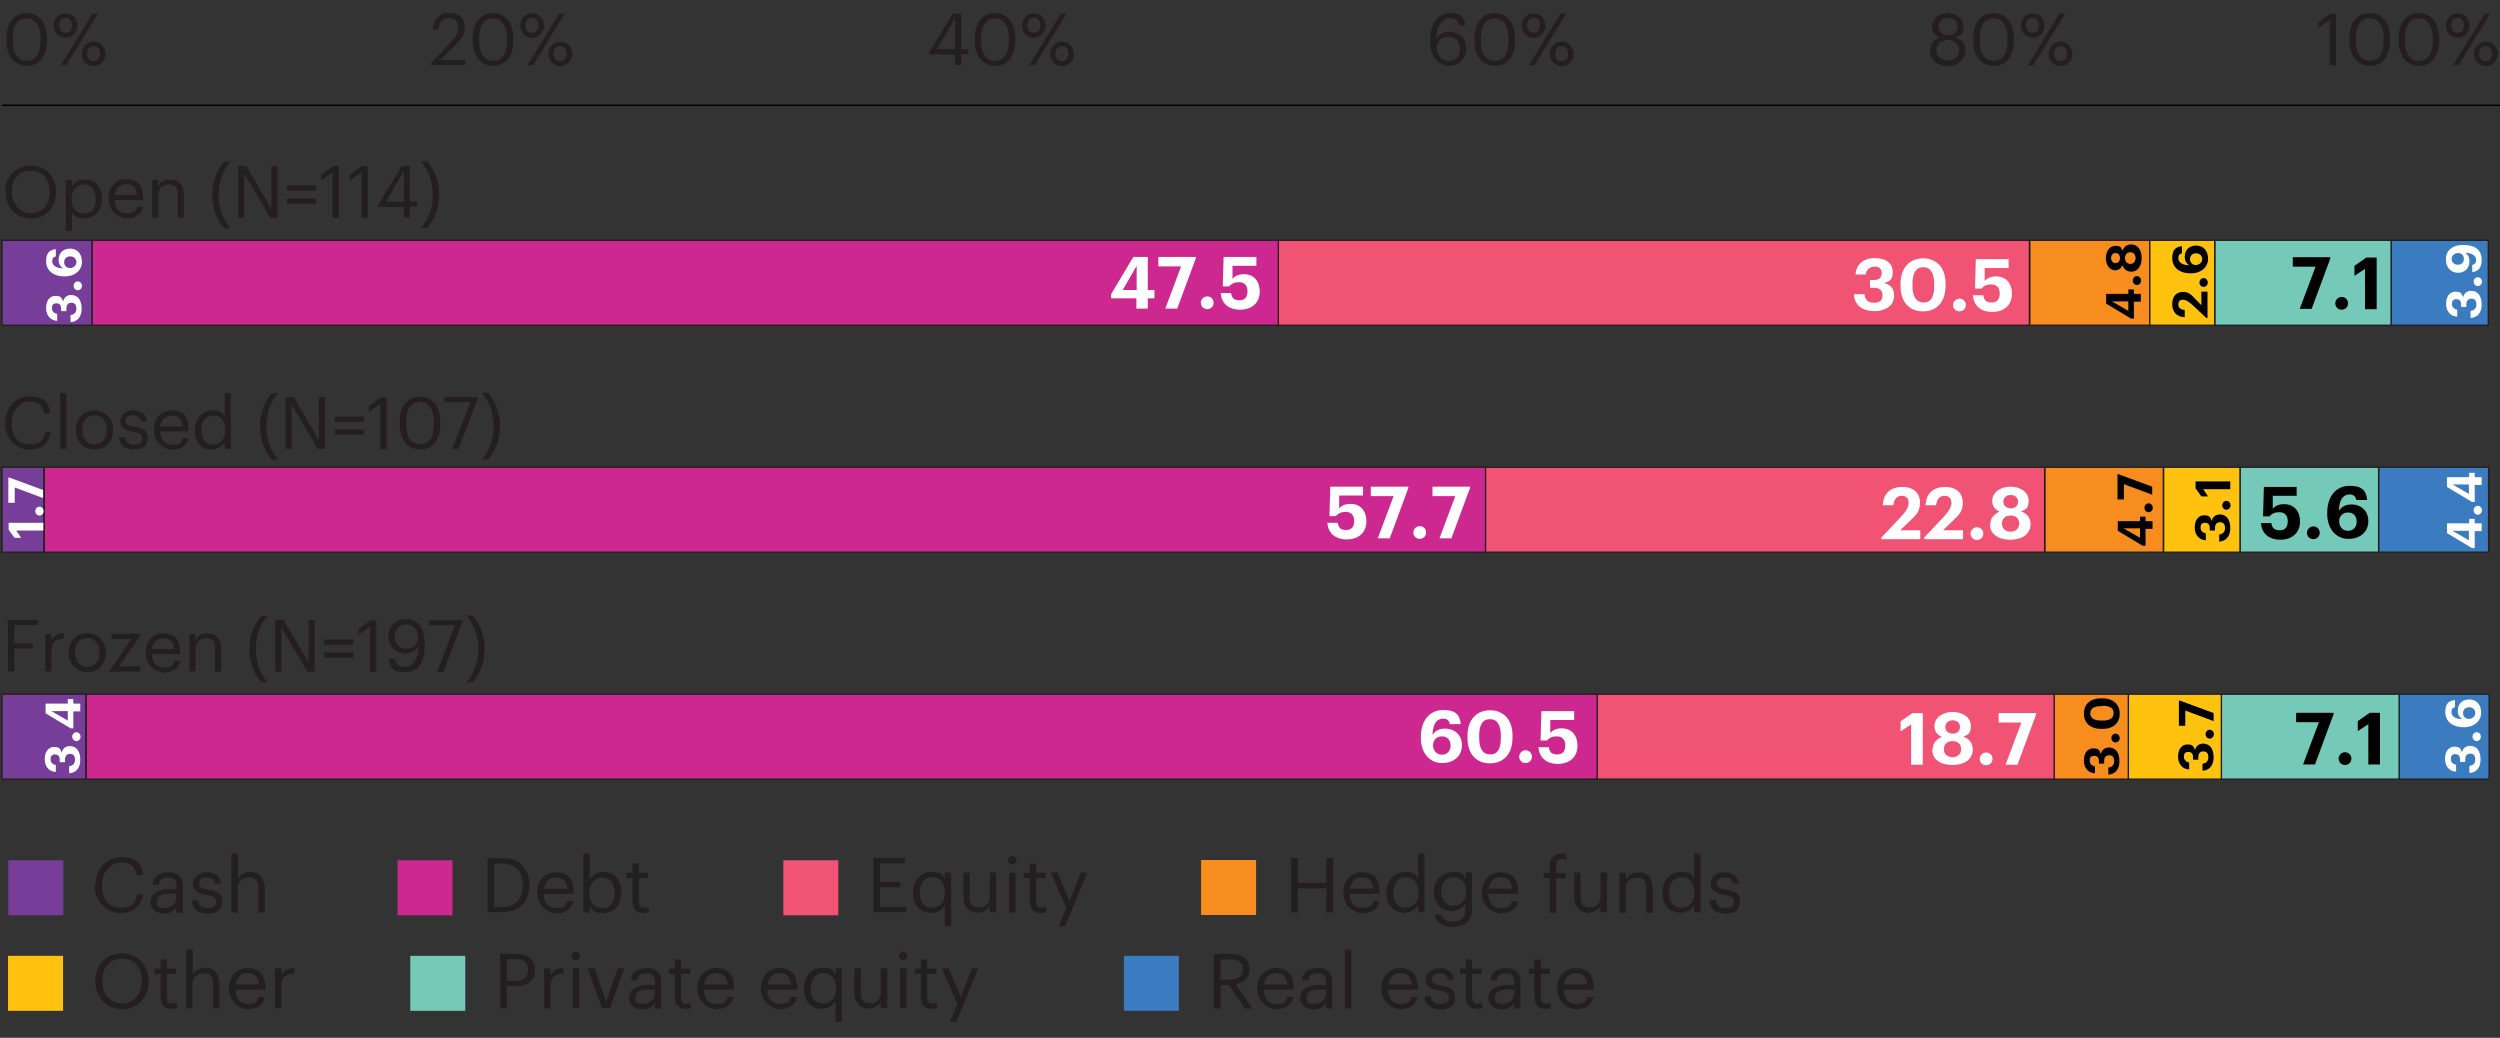 <svg xmlns="http://www.w3.org/2000/svg" id="data" version="1.1" viewBox="0 0 900 373.6"><rect x="0" y="0" width="900" height="373.6" fill="#333333" stroke="none"/><defs><style>.st0{fill:none}.st2,.st3,.st4,.st5,.st6,.st7,.st8{stroke:#231f20}.st2,.st3,.st4,.st5,.st7,.st8{stroke-width:.5px}.st2{fill:#ffc20e}.st10{fill:#231f20}.st3{fill:#cd2890}.st6{fill:#763e98}.st4{fill:#3b7bbf}.st5{fill:#f78d1e}.st8{fill:#74c9b8}.st6{stroke-width:.5px}.st7{fill:#f05373}.st17{fill:#fff}</style></defs><g><path d="M860.8 86.5h35v30.6h-35zM856.3 168.2h39.6v30.6h-39.6zM863.7 249.9h32.4v30.6h-32.4z" class="st4"/></g><g><path d="M797.3 86.5h63.5v30.6h-63.5zM806.4 168.2h49.9v30.6h-49.9zM799.6 249.9h64.1v30.6h-64.1z" class="st8"/></g><g><path d="M773.8 86.5h23.5v30.6h-23.5zM778.9 168.2h27.5v30.6h-27.5zM766.2 249.9h33.5v30.6h-33.5z" class="st2"/></g><g><path d="M730.7 86.5h43.2v30.6h-43.2zM736.1 168.2h42.7v30.6h-42.7zM739.5 249.9h26.7v30.6h-26.7z" class="st5"/></g><g><path d="M456.8 86.5h273.8v30.6H456.8zM531.3 168.2h204.8v30.6H531.3zM571.6 249.9h167.9v30.6H571.6z" class="st7"/></g><g><path d="M33.1 86.5h427.1v30.6H33.1zM15.9 168.2h518.9v30.6H15.9zM31 249.9h544v30.6H31z" class="st3"/></g><g><path d="M.7 86.5h32.4v30.6H.7zM.7 168.2h15.1v30.6H.7zM.7 249.9h30.2v30.6H.7z" class="st6"/></g><g><g><path d="M2.3 14.7v-1c0-5.5 2.8-9 7.3-9s7.3 3.7 7.3 9v1c0 5.4-2.6 9-7.2 9s-7.4-3.6-7.4-9Zm12.3 0v-1c0-4.3-1.8-7.1-5-7.1s-5 2.6-5 7.2v1c0 4.7 2 7.1 5.1 7.1s4.9-2.5 4.9-7.2ZM19.3 9.2c0-2.6 2-4.4 4.3-4.4s4.3 1.9 4.3 4.4-2 4.4-4.3 4.4-4.3-1.8-4.3-4.3Zm6.6-.1c0-1.7-.9-2.7-2.3-2.7s-2.3 1-2.3 2.7.9 2.7 2.3 2.7 2.3-1 2.3-2.7Zm7.4-4.2h2L23.9 23.5h-2L33.3 4.9Zm-3.9 14.5c0-2.6 2-4.4 4.3-4.4s4.3 1.9 4.3 4.4-2 4.4-4.3 4.4-4.3-1.8-4.3-4.3Zm6.6-.1c0-1.7-.9-2.7-2.3-2.7s-2.3 1-2.3 2.7.9 2.7 2.3 2.7 2.3-1 2.3-2.7Z" class="st10"/></g><g><path d="m154.9 23 7.4-7.8c1.7-1.8 2.7-3.5 2.7-5.4s-1.2-3.3-3.3-3.3-3.6 1.2-3.9 4.1h-2.1c.3-3.6 2.5-6 6-6s5.6 2 5.6 5.2-1.5 4.5-3.7 6.8l-5.1 5h9v1.8H155v-.5ZM170.2 14.7v-1c0-5.5 2.8-9 7.3-9s7.3 3.7 7.3 9v1c0 5.4-2.6 9-7.2 9s-7.4-3.6-7.4-9Zm12.3 0v-1c0-4.3-1.8-7.1-5-7.1s-5 2.6-5 7.2v1c0 4.7 2 7.1 5.1 7.1s4.9-2.5 4.9-7.2ZM187.3 9.2c0-2.6 2-4.4 4.3-4.4s4.3 1.9 4.3 4.4-2 4.4-4.3 4.4-4.3-1.8-4.3-4.3Zm6.5-.1c0-1.7-.9-2.7-2.3-2.7s-2.3 1-2.3 2.7.9 2.7 2.3 2.7 2.3-1 2.3-2.7Zm7.5-4.2h2l-11.4 18.6h-2l11.4-18.6Zm-3.9 14.5c0-2.6 2-4.4 4.3-4.4s4.3 1.9 4.3 4.4-2 4.4-4.3 4.4-4.3-1.8-4.3-4.3Zm6.5-.1c0-1.7-.9-2.7-2.3-2.7s-2.3 1-2.3 2.7.9 2.7 2.3 2.7 2.3-1 2.3-2.7Z" class="st10"/></g><g><path d="M343.8 19.6h-9.3v-.7l8.5-14h3v12.8h2.6v1.8H346v3.9h-2.2v-3.9Zm0-1.9V6.6l-6.4 11.1h6.4ZM350.9 14.7v-1c0-5.5 2.8-9 7.3-9s7.3 3.7 7.3 9v1c0 5.4-2.6 9-7.2 9s-7.4-3.6-7.4-9Zm12.3 0v-1c0-4.3-1.8-7.1-5-7.1s-5 2.6-5 7.2v1c0 4.7 2 7.1 5.1 7.1s4.9-2.5 4.9-7.2ZM367.9 9.2c0-2.6 2-4.4 4.3-4.4s4.3 1.9 4.3 4.4-2 4.4-4.3 4.4-4.3-1.8-4.3-4.3Zm6.6-.1c0-1.7-.9-2.7-2.3-2.7s-2.3 1-2.3 2.7.9 2.7 2.3 2.7 2.3-1 2.3-2.7Zm7.4-4.2h2l-11.4 18.6h-2l11.4-18.6ZM378 19.4c0-2.6 2-4.4 4.3-4.4s4.3 1.9 4.3 4.4-2 4.4-4.3 4.4-4.3-1.8-4.3-4.3Zm6.6-.1c0-1.7-.9-2.7-2.3-2.7s-2.3 1-2.3 2.7.9 2.7 2.3 2.7 2.3-1 2.3-2.7Z" class="st10"/></g><g><path d="M514.8 15.3v-.4c0-6.7 3-10.2 7.3-10.2s4.9 1.5 5.4 4.5h-2.2c-.4-1.7-1.4-2.7-3.4-2.7s-4.8 2.5-4.9 7.4c.9-1.5 2.6-2.5 4.8-2.5 3.7 0 6.1 2.7 6.1 6.1s-2.5 6.2-6.4 6.2-6.7-3.8-6.7-8.5Zm10.8 2.3c0-2.7-1.6-4.4-4.1-4.4s-4.3 1.7-4.3 4.1 1.8 4.7 4.3 4.7 4.1-1.7 4.1-4.3ZM530.8 14.7v-1c0-5.5 2.8-9 7.3-9s7.3 3.7 7.3 9v1c0 5.4-2.6 9-7.2 9s-7.4-3.6-7.4-9Zm12.3 0v-1c0-4.3-1.8-7.1-5-7.1s-5 2.6-5 7.2v1c0 4.7 2 7.1 5.1 7.1s4.9-2.5 4.9-7.2ZM547.8 9.2c0-2.6 2-4.4 4.3-4.4s4.3 1.9 4.3 4.4-2 4.4-4.3 4.4-4.3-1.8-4.3-4.3Zm6.6-.1c0-1.7-.9-2.7-2.3-2.7s-2.3 1-2.3 2.7.9 2.7 2.3 2.7 2.3-1 2.3-2.7Zm7.4-4.2h2l-11.4 18.6h-2l11.4-18.6Zm-3.9 14.5c0-2.6 2-4.4 4.3-4.4s4.3 1.9 4.3 4.4-2 4.4-4.3 4.4-4.3-1.8-4.3-4.3Zm6.6-.1c0-1.7-.9-2.7-2.3-2.7s-2.3 1-2.3 2.7.9 2.7 2.3 2.7 2.3-1 2.3-2.7Z" class="st10"/></g><g><path d="M694.8 18.2c0-2.5 1.5-4.1 3.5-4.8-1.8-.7-2.8-2.1-2.8-3.9 0-3 2.9-4.8 5.7-4.8s5.7 1.9 5.7 4.8-1.1 3.2-2.9 3.9c2.2.8 3.6 2.4 3.6 4.8 0 3.7-3.2 5.6-6.4 5.6s-6.4-1.8-6.4-5.5Zm10.5-.1c0-2.4-1.8-3.7-4-3.7s-4.2 1.3-4.2 3.7 2 3.7 4.1 3.7 4.1-1.3 4.1-3.8Zm-.6-8.6c0-1.8-1.5-3-3.4-3s-3.4 1.2-3.4 3.1 1.6 3.1 3.5 3.1 3.3-1.1 3.3-3.1ZM710.4 14.7v-1c0-5.5 2.8-9 7.3-9s7.3 3.7 7.3 9v1c0 5.4-2.6 9-7.2 9s-7.4-3.6-7.4-9Zm12.3 0v-1c0-4.3-1.8-7.1-5-7.1s-5 2.6-5 7.2v1c0 4.7 2 7.1 5.1 7.1s4.9-2.5 4.9-7.2ZM727.5 9.2c0-2.6 2-4.4 4.3-4.4s4.3 1.9 4.3 4.4-2 4.4-4.3 4.4-4.3-1.8-4.3-4.3Zm6.5-.1c0-1.7-.9-2.7-2.3-2.7s-2.3 1-2.3 2.7.9 2.7 2.3 2.7 2.3-1 2.3-2.7Zm7.4-4.2h2L732 23.5h-2l11.4-18.6Zm-3.9 14.5c0-2.6 2-4.4 4.3-4.4s4.3 1.9 4.3 4.4-2 4.4-4.3 4.4-4.3-1.8-4.3-4.3Zm6.6-.1c0-1.7-.9-2.7-2.3-2.7s-2.3 1-2.3 2.7.9 2.7 2.3 2.7 2.3-1 2.3-2.7Z" class="st10"/></g><g><path d="m838.8 7.1-4.2 3V8l4.3-3.1h2.1v18.6h-2.3V7.1ZM845.8 14.7v-1c0-5.5 2.8-9 7.3-9s7.3 3.7 7.3 9v1c0 5.4-2.6 9-7.2 9s-7.4-3.6-7.4-9Zm12.3 0v-1c0-4.3-1.8-7.1-5-7.1s-5 2.6-5 7.2v1c0 4.7 2 7.1 5.1 7.1s4.9-2.5 4.9-7.2ZM863.5 14.7v-1c0-5.5 2.8-9 7.3-9s7.3 3.7 7.3 9v1c0 5.4-2.6 9-7.2 9s-7.4-3.6-7.4-9Zm12.3 0v-1c0-4.3-1.8-7.1-5-7.1s-5 2.6-5 7.2v1c0 4.7 2 7.1 5.1 7.1s4.9-2.5 4.9-7.2ZM880.5 9.2c0-2.6 2-4.4 4.3-4.4s4.3 1.9 4.3 4.4-2 4.4-4.3 4.4-4.3-1.8-4.3-4.3Zm6.5-.1c0-1.7-.9-2.7-2.3-2.7s-2.3 1-2.3 2.7.9 2.7 2.3 2.7 2.3-1 2.3-2.7Zm7.5-4.2h2l-11.4 18.6h-2l11.4-18.6Zm-3.9 14.5c0-2.6 2-4.4 4.3-4.4s4.3 1.9 4.3 4.4-2 4.4-4.3 4.4-4.3-1.8-4.3-4.3Zm6.5-.1c0-1.7-.9-2.7-2.3-2.7s-2.3 1-2.3 2.7.9 2.7 2.3 2.7 2.3-1 2.3-2.7Z" class="st10"/></g></g><path d="M.7 37.9H900" style="stroke:#000;stroke-miterlimit:10;stroke-width:.5px;fill:none"/><path d="M.7 245.6V.6" class="st0"/><g><path d="M.7 265.2h22.5M.7 183.5h22.5M.7 101.8h22.5" class="st0"/></g><g><path d="M2.8 223.2h10.9v1.8H5.1v6.6h6.7v1.8H5.1v8.3H2.8v-18.6ZM16.3 228.2h2.2v2.4c.9-1.5 2-2.6 4.5-2.7v2c-2.7.1-4.5 1-4.5 4.3v7.5h-2.2v-13.6ZM24.7 235.1v-.2c0-4.1 2.8-6.9 6.7-6.9s6.7 2.8 6.7 6.9v.2c0 4.1-2.8 6.9-6.7 6.9s-6.7-2.9-6.7-6.9Zm11.1 0v-.2c0-3.1-1.7-5.2-4.4-5.2s-4.4 2-4.4 5.1v.2c0 3.1 1.7 5.1 4.4 5.1s4.4-2.1 4.4-5.1ZM39.4 241.5l8-11.5h-7.3v-1.8h10.6v.4l-7.9 11.3h7.7v1.9H39.2v-.3ZM52.4 235.2v-.2c0-4.1 2.6-7 6.4-7s6.1 1.9 6.1 6.8v.7H54.7c.1 3.1 1.6 4.8 4.4 4.8s3.3-.8 3.6-2.4h2.2c-.5 2.7-2.7 4.2-5.8 4.2s-6.6-2.7-6.6-6.9Zm10.3-1.5c-.2-2.8-1.7-3.9-3.9-3.9s-3.7 1.5-4.1 3.9h8ZM68.2 228.2h2.2v2.2c.6-1.3 2.1-2.4 4.4-2.4s4.8 1.5 4.8 5.5v8.3h-2.2v-8.5c0-2.4-1-3.5-3.2-3.5s-3.8 1.3-3.8 3.7v8.2h-2.2v-13.6ZM89.8 233.7c0-5.2 1.9-9.2 4.3-12h2.2c-2.3 2.9-4.2 6.6-4.2 12s1.9 9 4.2 12h-2.2c-2.4-2.8-4.3-6.8-4.3-12ZM99.2 223.2h2.9l9 15.4v-15.4h2.2v18.6h-2.6l-9.4-15.9v15.9h-2.2v-18.6ZM116.7 230.2h10.5v1.9h-10.5v-1.9Zm0 4.7h10.5v1.9h-10.5v-1.9ZM133.3 225.5l-4.2 3v-2.1l4.3-3.1h2.1v18.6h-2.3v-16.4ZM139.9 237.2h2.2c.4 1.8 1.5 2.9 3.8 2.9s4.7-2.4 4.8-7.4c-.9 1.5-2.7 2.5-4.8 2.5-3.6 0-6.1-2.6-6.1-6.1s2.5-6.2 6.4-6.2 6.7 3 6.7 8.3v1.2c0 6.2-2.5 9.6-7 9.6s-5.5-1.8-6-4.8Zm10.6-7.7c0-3-1.8-4.7-4.3-4.7s-4.1 1.7-4.1 4.3 1.6 4.4 4.1 4.4 4.3-1.6 4.3-4ZM163.8 225.1h-9.4v-1.8h12.2v.3l-7 18.3h-2.3l6.5-16.8ZM172.2 233.6c0-5.4-1.9-9-4.2-12h2.2c2.4 2.8 4.3 6.8 4.3 12s-1.9 9.2-4.3 12H168c2.3-2.9 4.2-6.6 4.2-12Z" class="st10"/></g><g><path d="M1.9 152.4v-.2c0-5.5 3.7-9.5 8.7-9.5s7.1 2.1 7.5 6.1h-2.2c-.5-2.8-2.1-4.3-5.3-4.3s-6.4 3-6.4 7.7v.2c0 4.7 2.4 7.6 6.4 7.6s5.1-1.5 5.6-4.5h2.1c-.6 4.3-3.6 6.4-7.8 6.4s-8.7-3.7-8.7-9.4ZM21.7 141.5h2.2v20.1h-2.2v-20.1ZM27.3 154.9v-.2c0-4.1 2.8-6.9 6.7-6.9s6.7 2.8 6.7 6.9v.2c0 4.1-2.8 6.9-6.7 6.9s-6.7-2.9-6.7-6.9Zm11.1 0v-.2c0-3.1-1.7-5.2-4.4-5.2s-4.4 2-4.4 5.1v.2c0 3.1 1.7 5.1 4.4 5.1s4.4-2.1 4.4-5.1ZM42.9 157.4H45c.2 1.6 1 2.6 3.2 2.6s3-.7 3-2.2-1.1-1.9-3.2-2.3c-3.5-.6-4.7-1.6-4.7-4s2.5-3.8 4.6-3.8 4.6 1 4.9 3.9h-2.1c-.3-1.5-1.1-2.1-2.9-2.1s-2.6.8-2.6 2 .7 1.7 3.2 2.2c2.8.5 4.8 1.1 4.8 4s-1.7 4.1-5 4.1-5.2-1.6-5.3-4.4ZM55.4 155v-.2c0-4.1 2.6-7 6.4-7s6.1 1.9 6.1 6.8v.7H57.7c.1 3.1 1.6 4.8 4.4 4.8s3.3-.8 3.6-2.4h2.2c-.5 2.7-2.7 4.2-5.8 4.2s-6.6-2.7-6.6-6.9Zm10.3-1.5c-.2-2.8-1.7-3.9-3.9-3.9s-3.7 1.5-4.1 3.9h8ZM70.2 155.1v-.2c0-4.2 2.6-7.1 6.3-7.1s3.7 1.1 4.4 2.4v-8.7h2.2v20.1h-2.2v-2.3c-.8 1.3-2.7 2.6-4.7 2.6-3.6 0-6.1-2.5-6.1-6.8Zm10.9-.2v-.2c0-3.5-1.7-5.1-4.3-5.1s-4.3 1.9-4.3 5.2v.2c0 3.4 1.8 5.1 4.1 5.1s4.5-1.7 4.5-5.1ZM93.6 153.5c0-5.2 1.9-9.2 4.3-12h2.2c-2.3 2.9-4.2 6.6-4.2 12s1.9 9 4.2 12h-2.2c-2.4-2.8-4.3-6.8-4.3-12ZM102.9 143h2.9l9 15.4V143h2.2v18.6h-2.6l-9.4-15.9v15.9h-2.2V143ZM120.5 150H131v1.9h-10.5V150Zm0 4.6H131v1.9h-10.5v-1.9ZM137 145.3l-4.2 3v-2.1l4.3-3.1h2.1v18.6h-2.3v-16.4ZM143.9 152.8v-1c0-5.5 2.8-9 7.3-9s7.3 3.7 7.3 9v1c0 5.4-2.6 9-7.2 9s-7.4-3.6-7.4-9Zm12.3 0v-1c0-4.3-1.8-7.1-5-7.1s-5 2.6-5 7.2v1c0 4.7 2 7.1 5.1 7.1s4.9-2.5 4.9-7.2ZM169.3 144.8h-9.4V143h12.2v.3l-7 18.3h-2.3l6.5-16.8ZM177.7 153.4c0-5.4-1.9-9-4.2-12h2.2c2.4 2.8 4.3 6.8 4.3 12s-1.9 9.2-4.3 12h-2.2c2.3-2.9 4.2-6.6 4.2-12Z" class="st10"/></g><g><path d="M1.9 69.2V69c0-5.3 3.7-9.4 9.2-9.4s9.1 4.2 9.1 9.4v.2c0 5.3-3.6 9.5-9 9.5S2 74.5 2 69.3Zm15.9-.1v-.2c0-4.2-2.4-7.5-6.7-7.5S4.3 64.6 4.3 69v.2c0 4.5 3 7.6 6.9 7.6s6.7-3.1 6.7-7.6ZM23.7 64.8h2.2v2.3c.8-1.3 2.6-2.5 4.6-2.5 3.6 0 6.2 2.6 6.2 6.8v.2c0 4.2-2.4 7-6.2 7s-3.8-1.1-4.6-2.5v7h-2.2V64.8Zm10.7 6.9v-.2c0-3.4-1.9-5.1-4.2-5.1s-4.4 1.7-4.4 5.1v.2c0 3.5 1.8 5.1 4.5 5.1s4.2-1.8 4.2-5.1ZM39 71.7v-.2c0-4.1 2.6-7 6.4-7s6.1 1.9 6.1 6.8v.7H41.3c.1 3.1 1.6 4.8 4.4 4.8s3.3-.8 3.6-2.4h2.2c-.5 2.7-2.7 4.2-5.8 4.2s-6.6-2.7-6.6-6.9Zm10.3-1.5c-.2-2.8-1.7-3.9-3.9-3.9s-3.7 1.5-4.1 3.9h8ZM54.8 64.8H57V67c.6-1.3 2.1-2.4 4.4-2.4s4.8 1.5 4.8 5.5v8.3H64v-8.5c0-2.4-1-3.5-3.2-3.5S57 67.7 57 70.1v8.2h-2.2V64.7ZM76.4 70.2c0-5.2 1.9-9.2 4.3-12h2.2c-2.3 2.9-4.2 6.6-4.2 12s1.9 9 4.2 12h-2.2c-2.4-2.8-4.3-6.8-4.3-12ZM85.8 59.8h2.9l9 15.4V59.8h2.2v18.6h-2.6l-9.4-15.9v15.9h-2.2V59.8ZM103.3 66.7h10.5v1.9h-10.5v-1.9Zm0 4.7h10.5v1.9h-10.5v-1.9ZM119.8 62l-4.2 3v-2.1l4.3-3.1h2.1v18.6h-2.3V62ZM130.2 62l-4.2 3v-2.1l4.3-3.1h2.1v18.6h-2.3V62ZM145.4 74.5h-9.3v-.7l8.5-14h3v12.8h2.6v1.8h-2.6v3.9h-2.2v-3.9Zm0-1.9V61.5L139 72.6h6.4ZM155.8 70.1c0-5.4-1.9-9-4.2-12h2.2c2.4 2.8 4.3 6.8 4.3 12s-1.9 9.2-4.3 12h-2.2c2.3-2.9 4.2-6.6 4.2-12Z" class="st10"/></g><g><path d="M25.4 116v-2.6c1.2-.1 2.1-.8 2.1-2.3s-.7-2.1-1.8-2.1-1.8.7-1.8 2v1H22v-.9c0-1.3-.6-1.9-1.7-1.9s-1.6.6-1.6 1.7.7 1.9 1.9 2.1v2.5c-2.3-.1-4-1.8-4-4.6s1.4-4.4 3.4-4.4 2.3.8 2.7 2.1c.3-1.5 1.4-2.4 2.9-2.4 2.4 0 3.8 1.8 3.8 4.9s-1.6 4.8-4.2 4.9ZM28 104.5c-.8 0-1.5-.7-1.5-1.6s.7-1.6 1.5-1.6 1.5.7 1.5 1.6-.7 1.6-1.5 1.6ZM23.5 99.5h-.3c-4.2 0-6.6-2.3-6.6-5.4s1.2-4.1 3.5-4.4v2.6c-.8.2-1.3.6-1.3 1.7 0 1.6 1.4 2.5 3.9 2.6-.9-.6-1.6-1.5-1.6-3 0-2.4 1.5-4.1 4.1-4.1s4.3 1.8 4.3 4.8-2.6 5.2-6 5.2Zm1.8-7.2c-1.3 0-2.2.8-2.2 2.1s.9 2.1 2.1 2.1 2.3-.9 2.3-2.1-.9-2.1-2.2-2.1Z" class="st17"/></g><g><path d="M409.1 107.4H400v-1.5l8-13.4h5.2v11.9h2.4v3h-2.4v3.7h-4.1v-3.7Zm.1-3v-8.7l-5 8.7h5ZM425.2 95.9H417v-3.4h13.5v.5l-6.7 18.1h-4.3l5.7-15.2ZM432.3 109c0-1.2 1-2.3 2.3-2.3s2.3 1 2.3 2.3-1 2.3-2.3 2.3-2.3-1-2.3-2.3ZM439.3 105.5h3.9c.2 1.6.9 2.6 3 2.6s2.9-1.3 2.9-3.3-1.1-3.2-3-3.2-2.8.6-3.6 1.5h-2.3l.3-10.6h11.8v3.2h-8.6v4.7c.7-.9 2-1.7 4.1-1.7 3.4 0 5.7 2.3 5.7 6.3s-2.8 6.5-7.1 6.5-6.7-2.5-6.9-5.8Z" class="st17"/></g><g><path d="M667.4 105.9h3.8c.2 1.8 1.1 3.1 3.4 3.1s3.1-1 3.1-2.7-1-2.7-3-2.7h-1.5v-2.8h1.4c2 0 2.8-.9 2.8-2.5s-.9-2.3-2.6-2.3-2.9 1.1-3.1 2.8H668c.2-3.4 2.6-5.9 6.9-5.9s6.5 2.1 6.5 5-1.2 3.4-3.1 4c2.2.5 3.6 2 3.6 4.4 0 3.5-2.7 5.7-7.2 5.7s-7.2-2.4-7.3-6.2ZM684.2 103v-.9c0-5.7 3.3-9.1 8.1-9.1s8.1 3.3 8.1 9v.9c0 5.7-3.1 9.2-8.1 9.2s-8.1-3.4-8.1-9.1Zm12.1-.1v-.8c0-3.7-1.3-5.9-3.9-5.9s-3.9 2-3.9 5.9v.9c0 3.9 1.4 5.9 4 5.9s3.8-2 3.8-5.9ZM703.1 109.8c0-1.2 1-2.3 2.3-2.3s2.3 1 2.3 2.3-1 2.3-2.3 2.3-2.3-1-2.3-2.3ZM710.1 106.3h3.9c.2 1.6.9 2.6 3 2.6s2.9-1.3 2.9-3.3-1.1-3.2-3-3.2-2.8.6-3.6 1.5H711l.3-10.6h11.8v3.2h-8.6v4.7c.7-.9 2-1.7 4.1-1.7 3.4 0 5.7 2.3 5.7 6.3s-2.8 6.5-7.1 6.5-6.7-2.5-6.9-5.8Z" class="st17"/></g><g><path d="M768.2 108.5v6.2h-1l-9-5.4v-3.5h8v-1.6h2v1.6h2.5v2.8h-2.5Zm-2 0h-5.9l5.9 3.4v-3.4ZM769.3 102.6c-.8 0-1.5-.7-1.5-1.6s.7-1.6 1.5-1.6 1.5.7 1.5 1.6-.7 1.6-1.5 1.6ZM767.2 97.8c-1.5 0-2.6-.9-3.1-2.3-.5 1.1-1.4 1.8-2.6 1.8-2.2 0-3.4-2.1-3.4-4.4s1.3-4.4 3.4-4.4 2.1.7 2.6 1.8c.5-1.5 1.6-2.3 3.1-2.3 2.5 0 3.8 2.1 3.8 4.9s-1.3 4.9-3.7 4.9Zm-5.6-6.7c-1 0-1.6.8-1.6 1.8s.6 1.8 1.6 1.8 1.6-.8 1.6-1.8-.6-1.8-1.6-1.8Zm5.3-.3c-1.2 0-1.9.9-1.9 2.1s.7 2.1 1.9 2.1 1.9-.9 1.9-2.1-.7-2.1-1.9-2.1Z"/></g><g><path d="m794.3 114.5-4.9-4.6c-1.3-1.2-2.4-2-3.5-2s-1.7.6-1.7 1.7.6 1.8 2.3 2v2.6c-2.9-.1-4.5-1.9-4.5-4.7s1.5-4.4 3.8-4.4 3 1 4.4 2.4l2.3 2.4V105h2.2v9.5h-.5ZM793.3 103.3c-.8 0-1.5-.7-1.5-1.6s.7-1.6 1.5-1.6 1.5.7 1.5 1.6-.7 1.6-1.5 1.6ZM788.9 98.4h-.3c-4.2 0-6.6-2.3-6.6-5.4s1.2-4.1 3.5-4.4v2.6c-.8.2-1.3.6-1.3 1.7 0 1.6 1.4 2.5 3.9 2.6-.9-.6-1.6-1.5-1.6-3 0-2.4 1.5-4.1 4.1-4.1s4.3 1.8 4.3 4.8-2.6 5.2-6 5.2Zm1.7-7.2c-1.3 0-2.2.8-2.2 2.1s.9 2.1 2.1 2.1 2.3-.9 2.3-2.1-.9-2.1-2.2-2.1Z"/></g><g><path d="M889.4 114.5v-2.6c1.2-.1 2.1-.8 2.1-2.3s-.7-2.1-1.8-2.1-1.8.7-1.8 2v1H886v-.9c0-1.3-.6-1.9-1.7-1.9s-1.6.6-1.6 1.7.7 1.9 1.9 2.1v2.5c-2.3-.1-4-1.8-4-4.6s1.4-4.4 3.4-4.4 2.3.8 2.7 2.1c.3-1.5 1.4-2.4 2.9-2.4 2.4 0 3.8 1.8 3.8 4.9s-1.6 4.8-4.2 4.9ZM892 103c-.8 0-1.5-.7-1.5-1.6s.7-1.6 1.5-1.6 1.5.7 1.5 1.6-.7 1.6-1.5 1.6ZM890 98v-2.6c.9-.2 1.4-.7 1.4-1.9s-1.3-2.5-3.9-2.5c.9.6 1.5 1.5 1.5 3 0 2.4-1.5 4.2-4.1 4.2s-4.4-1.9-4.4-4.9 2.3-5.1 5.9-5.1h.6c4.1 0 6.4 1.9 6.4 5.2s-1.3 4.3-3.6 4.6Zm-5-6.9c-1.5 0-2.4.9-2.4 2.1s.9 2.1 2.2 2.1 2.2-.8 2.2-2.1-.9-2.1-2.1-2.1Z" class="st17"/></g><g><path d="m5.9 191.1 1.7 2.5H5.2l-2.1-2.9v-2.5h12.5v2.8H5.9ZM14.2 185.6c-.8 0-1.5-.7-1.5-1.6s.7-1.6 1.5-1.6 1.5.7 1.5 1.6-.7 1.6-1.5 1.6ZM5.3 175.5v5.5H3v-9.1h.3l12.2 4.5v2.9l-10.2-3.8Z" class="st17"/></g><g><path d="M477.7 188.2h3.9c.2 1.6.9 2.6 3 2.6s2.9-1.3 2.9-3.3-1.1-3.2-3-3.2-2.8.6-3.6 1.5h-2.3l.3-10.6h11.8v3.2h-8.6v4.7c.6-.9 1.9-1.7 4.1-1.7 3.4 0 5.7 2.3 5.7 6.3s-2.8 6.5-7.1 6.5-6.7-2.5-6.9-5.8ZM501.7 178.6h-8.2v-3.4H507v.5l-6.7 18.1H496l5.7-15.2ZM508.8 191.7c0-1.2 1-2.3 2.3-2.3s2.3 1 2.3 2.3-1 2.3-2.3 2.3-2.3-1-2.3-2.3ZM523.9 178.6h-8.2v-3.4h13.5v.5l-6.7 18.1h-4.3l5.7-15.2Z" class="st17"/></g><g><path d="m677.4 193.4 6.8-7.2c1.8-1.9 2.9-3.5 2.9-5.2s-.9-2.5-2.5-2.5-2.7 1-3 3.4h-3.8c.2-4.3 2.8-6.6 7-6.6s6.4 2.3 6.4 5.6-1.4 4.5-3.6 6.6l-3.5 3.4h7.2v3.2h-14v-.7ZM692.8 193.4l6.8-7.2c1.8-1.9 2.9-3.5 2.9-5.2s-.9-2.5-2.5-2.5-2.7 1-3 3.4h-3.8c.2-4.3 2.8-6.6 7-6.6s6.4 2.3 6.4 5.6-1.4 4.5-3.6 6.6l-3.5 3.4h7.2v3.2h-14v-.7ZM709.4 192.1c0-1.2 1-2.3 2.3-2.3s2.3 1 2.3 2.3-1 2.3-2.3 2.3-2.3-1-2.3-2.3ZM716.5 188.9c0-2.3 1.3-3.9 3.4-4.7-1.7-.7-2.7-2-2.7-3.9 0-3.2 3.1-5.1 6.6-5.1s6.5 1.9 6.5 5-1.1 3.1-2.7 3.9c2.2.8 3.4 2.4 3.4 4.6 0 3.6-3.1 5.6-7.3 5.6s-7.3-1.9-7.3-5.5Zm10.4-.5c0-1.8-1.3-2.8-3.1-2.8s-3.1 1-3.1 2.9 1.4 2.9 3.1 2.9 3.1-1 3.1-2.9Zm-.4-7.8c0-1.4-1.1-2.4-2.6-2.4s-2.7.9-2.7 2.4 1.2 2.4 2.7 2.4 2.6-.9 2.6-2.4Z" class="st17"/></g><g><path d="M772.4 190.3v6.2h-1l-9-5.4v-3.5h8V186h2v1.6h2.5v2.8h-2.5Zm-2-.1h-5.9l5.9 3.4v-3.4ZM773.5 184.4c-.8 0-1.5-.7-1.5-1.6s.7-1.6 1.5-1.6 1.5.7 1.5 1.6-.7 1.6-1.5 1.6ZM764.6 174.3v5.5h-2.3v-9.1h.3l12.2 4.5v2.9l-10.2-3.8Z"/></g><g><path d="M798.9 195v-2.6c1.2-.1 2.1-.8 2.1-2.3s-.7-2.1-1.8-2.1-1.8.7-1.8 2v1h-1.9v-.9c0-1.3-.6-1.9-1.7-1.9s-1.6.6-1.6 1.7.7 1.9 1.9 2.1v2.5c-2.3-.1-4-1.8-4-4.6s1.4-4.4 3.4-4.4 2.3.8 2.7 2.1c.3-1.5 1.4-2.4 2.9-2.4 2.4 0 3.8 1.8 3.8 4.9s-1.6 4.8-4.2 4.9ZM801.5 183.5c-.8 0-1.5-.7-1.5-1.6s.7-1.6 1.5-1.6 1.5.7 1.5 1.6-.7 1.6-1.5 1.6ZM793.2 176.2l1.7 2.5h-2.4l-2.1-2.9v-2.5h12.5v2.8h-9.7Z"/></g><g><path d="M813.8 188.3h3.9c.2 1.6.9 2.6 3 2.6s2.9-1.3 2.9-3.3-1.1-3.2-3-3.2-2.8.6-3.6 1.5h-2.3l.3-10.6h11.8v3.2h-8.6v4.7c.6-.9 1.9-1.7 4.1-1.7 3.4 0 5.7 2.3 5.7 6.3s-2.8 6.5-7.1 6.5-6.7-2.5-6.9-5.8ZM830.5 191.8c0-1.2 1-2.3 2.3-2.3s2.3 1 2.3 2.3-1 2.3-2.3 2.3-2.3-1-2.3-2.3ZM837.8 185.2v-.5c0-6.3 3.4-9.8 8-9.8s6 1.7 6.4 5.1h-3.9c-.3-1.2-.9-2-2.5-2-2.3 0-3.7 2-3.8 5.9.9-1.4 2.3-2.3 4.5-2.3 3.5 0 6.1 2.3 6.1 6s-2.7 6.4-7.2 6.4-7.6-3.8-7.6-8.9Zm10.6 2.6c0-2-1.2-3.3-3.1-3.3s-3.2 1.3-3.2 3.2 1.3 3.4 3.2 3.4 3.1-1.4 3.1-3.3Z"/></g><g><path d="M833.6 96h-8.2v-3.4h13.5v.5l-6.7 18.1h-4.3l5.7-15.2ZM840.7 109.2c0-1.2 1-2.3 2.3-2.3s2.3 1 2.3 2.3-1 2.3-2.3 2.3-2.3-1-2.3-2.3ZM851.4 96.8l-3.8 2.5v-3.6l4.3-3h3.7v18.6h-4.2V96.9Z"/></g><g><path d="M890.9 191.1v6.2h-1l-9-5.4v-3.5h8v-1.6h2v1.6h2.5v2.8h-2.5Zm-2.1 0h-5.9l5.9 3.4v-3.4ZM892 185.3c-.8 0-1.5-.7-1.5-1.6s.7-1.6 1.5-1.6 1.5.7 1.5 1.6-.7 1.6-1.5 1.6ZM890.9 174.5v6.2h-1l-9-5.4v-3.5h8v-1.6h2v1.6h2.5v2.8h-2.5Zm-2.1-.1h-5.9l5.9 3.4v-3.4Z" class="st17"/></g><g><path d="M24.9 278.4v-2.6c1.2-.1 2.1-.8 2.1-2.3s-.7-2.1-1.8-2.1-1.8.7-1.8 2v1h-1.9v-.9c0-1.3-.6-1.9-1.7-1.9s-1.6.6-1.6 1.7.7 1.9 1.9 2.1v2.5c-2.3-.1-4-1.8-4-4.6s1.4-4.4 3.4-4.4 2.3.8 2.7 2.1c.3-1.5 1.4-2.4 2.9-2.4 2.4 0 3.8 1.8 3.8 4.9s-1.6 4.8-4.2 4.9ZM27.5 266.8c-.8 0-1.5-.7-1.5-1.6s.7-1.6 1.5-1.6 1.5.7 1.5 1.6-.7 1.6-1.5 1.6ZM26.4 256v6.2h-1l-9-5.4v-3.5h8v-1.6h2v1.6h2.5v2.8h-2.5Zm-2 0h-5.9l5.9 3.4V256Z" class="st17"/></g><g><path d="M511.5 265.9v-.5c0-6.3 3.4-9.8 8-9.8s6 1.7 6.4 5.1H522c-.3-1.2-.9-2-2.5-2-2.3 0-3.7 2-3.8 5.9.9-1.4 2.3-2.3 4.5-2.3 3.5 0 6.1 2.3 6.1 6s-2.7 6.4-7.2 6.4-7.6-3.8-7.6-8.9Zm10.7 2.5c0-2-1.2-3.3-3.1-3.3s-3.2 1.3-3.2 3.2 1.3 3.4 3.2 3.4 3.1-1.4 3.1-3.3ZM528.3 265.7v-.9c0-5.7 3.3-9.1 8.1-9.1s8.1 3.3 8.1 9v.9c0 5.7-3.1 9.2-8.1 9.2s-8.1-3.4-8.1-9.1Zm12-.1v-.8c0-3.7-1.3-5.9-3.9-5.9s-3.9 2-3.9 5.9v.9c0 3.9 1.4 5.9 4 5.9s3.8-2 3.8-5.9ZM546.9 272.4c0-1.2 1-2.3 2.3-2.3s2.3 1 2.3 2.3-1 2.3-2.3 2.3-2.3-1-2.3-2.3ZM553.7 269h3.9c.2 1.6.9 2.6 3 2.6s2.9-1.3 2.9-3.3-1.1-3.2-3-3.2-2.8.6-3.6 1.5h-2.3l.3-10.6h11.8v3.2h-8.6v4.7c.7-.9 2-1.7 4.1-1.7 3.4 0 5.7 2.3 5.7 6.3s-2.8 6.5-7.1 6.5-6.7-2.5-6.9-5.8Z" class="st17"/></g><g><path d="m688 260.8-3.8 2.5v-3.6l4.3-3h3.7v18.6H688v-14.4ZM695.7 270c0-2.3 1.3-3.9 3.4-4.7-1.7-.7-2.7-2-2.7-3.9 0-3.2 3.1-5.1 6.6-5.1s6.5 1.9 6.5 5-1.1 3.1-2.7 3.9c2.2.8 3.4 2.4 3.4 4.6 0 3.6-3.1 5.6-7.3 5.6s-7.3-1.9-7.3-5.5Zm10.3-.4c0-1.8-1.3-2.8-3.1-2.8s-3.1 1-3.1 2.9 1.4 2.9 3.1 2.9 3.1-1 3.1-2.9Zm-.4-7.9c0-1.4-1.1-2.4-2.6-2.4s-2.7.9-2.7 2.4 1.2 2.4 2.7 2.4 2.6-.9 2.6-2.4ZM712.7 273.2c0-1.2 1-2.3 2.3-2.3s2.3 1 2.3 2.3-1 2.3-2.3 2.3-2.3-1-2.3-2.3ZM727.7 260.1h-8.2v-3.4H733v.5l-6.7 18.1H722l5.7-15.2Z" class="st17"/></g><g><path d="M759 278.9v-2.6c1.2-.1 2.1-.8 2.1-2.3s-.7-2.1-1.8-2.1-1.8.7-1.8 2v1h-1.9v-.9c0-1.3-.6-1.9-1.7-1.9s-1.6.6-1.6 1.7.7 1.9 1.9 2.1v2.5c-2.3-.1-4-1.8-4-4.6s1.4-4.4 3.4-4.4 2.3.8 2.7 2.1c.3-1.5 1.4-2.4 2.9-2.4 2.4 0 3.8 1.8 3.8 4.9s-1.6 4.8-4.2 4.9ZM761.6 267.3c-.8 0-1.5-.7-1.5-1.6s.7-1.6 1.5-1.6 1.5.7 1.5 1.6-.7 1.6-1.5 1.6ZM757 262.4h-.6c-3.9 0-6.2-2.2-6.2-5.5s2.2-5.5 6.1-5.5h.6c3.8 0 6.2 2.1 6.2 5.5s-2.3 5.5-6.2 5.5Zm0-8.2h-.6c-2.5 0-3.9.9-3.9 2.6s1.4 2.6 3.9 2.6h.6c2.6 0 3.9-.9 3.9-2.7s-1.4-2.6-4-2.6Z"/></g><g><path d="M792.9 277.5v-2.6c1.2-.1 2.1-.8 2.1-2.3s-.7-2.1-1.8-2.1-1.8.7-1.8 2v1h-1.9v-.9c0-1.3-.6-1.9-1.7-1.9s-1.6.6-1.6 1.7.7 1.9 1.9 2.1v2.5c-2.3-.1-4-1.8-4-4.6s1.4-4.4 3.4-4.4 2.3.8 2.7 2.1c.3-1.5 1.4-2.4 2.9-2.4 2.4 0 3.8 1.8 3.8 4.9s-1.6 4.8-4.2 4.9ZM795.5 265.9c-.8 0-1.5-.7-1.5-1.6s.7-1.6 1.5-1.6 1.5.7 1.5 1.6-.7 1.6-1.5 1.6ZM786.7 255.8v5.5h-2.3v-9.1h.3l12.2 4.5v2.9l-10.2-3.8Z"/></g><g><path d="M834.8 260h-8.2v-3.4h13.5v.5l-6.7 18.1h-4.3l5.7-15.2ZM841.9 273.1c0-1.2 1-2.3 2.3-2.3s2.3 1 2.3 2.3-1 2.3-2.3 2.3-2.3-1-2.3-2.3ZM852.6 260.7l-3.8 2.5v-3.6l4.3-3h3.7v18.6h-4.2v-14.4Z"/></g><g><path d="M889 278.3v-2.6c1.2-.1 2.1-.8 2.1-2.3s-.7-2.1-1.8-2.1-1.8.7-1.8 2v1h-1.9v-.9c0-1.3-.6-1.9-1.7-1.9s-1.6.6-1.6 1.7.7 1.9 1.9 2.1v2.5c-2.3-.1-4-1.8-4-4.6s1.4-4.4 3.4-4.4 2.3.8 2.7 2.1c.3-1.5 1.4-2.4 2.9-2.4 2.4 0 3.8 1.8 3.8 4.9s-1.6 4.8-4.2 4.9ZM891.6 266.8c-.8 0-1.5-.7-1.5-1.6s.7-1.6 1.5-1.6 1.5.7 1.5 1.6-.7 1.6-1.5 1.6ZM887.2 261.8h-.3c-4.2 0-6.6-2.3-6.6-5.4s1.2-4.1 3.5-4.4v2.6c-.8.2-1.3.6-1.3 1.7 0 1.6 1.4 2.5 3.9 2.6-.9-.6-1.6-1.5-1.6-3 0-2.4 1.5-4.1 4.1-4.1s4.3 1.8 4.3 4.8-2.6 5.2-6 5.2Zm1.7-7.2c-1.3 0-2.2.8-2.2 2.1s.9 2.1 2.1 2.1 2.3-.9 2.3-2.1-.9-2.1-2.2-2.1Z" class="st17"/></g><g><path d="M3 329.5v-19.8h19.8v19.8H3Z" style="fill:#763e98"/><path d="M34.4 318.8v-.2c0-5.8 3.9-10 9.2-10s7.5 2.2 7.9 6.4h-2.4c-.5-3-2.2-4.5-5.6-4.5s-6.8 3.2-6.8 8.1v.2c0 5 2.5 8 6.7 8s5.4-1.6 5.9-4.8h2.2c-.7 4.5-3.8 6.7-8.2 6.7s-9.2-3.9-9.2-9.9ZM54.3 324.5c0-3.3 3.5-4.4 7.2-4.4h2.1v-1c0-2.3-.9-3.2-3.1-3.2s-3.1.8-3.3 2.6h-2.3c.3-3.3 2.9-4.5 5.7-4.5s5.2 1.1 5.2 5.1v9.5h-2.3v-1.8c-1.1 1.3-2.4 2.1-4.5 2.1s-4.8-1.3-4.8-4.2Zm9.2-1v-1.8h-2c-2.9 0-5 .7-5 2.8s.7 2.4 2.7 2.4 4.2-1.2 4.2-3.5ZM69.1 324.1h2.2c.2 1.7 1.1 2.8 3.4 2.8s3.1-.7 3.1-2.3-1.1-2-3.3-2.4c-3.7-.7-5-1.7-5-4.2s2.6-4 4.9-4 4.8 1 5.2 4.1h-2.2c-.3-1.6-1.2-2.2-3-2.2s-2.7.8-2.7 2.1.7 1.8 3.3 2.3c3 .5 5 1.2 5 4.2s-1.8 4.4-5.3 4.4-5.5-1.7-5.6-4.7ZM83.4 307.3h2.3v9.1c.7-1.3 2.2-2.5 4.6-2.5s5 1.6 5 5.8v8.8H93v-9c0-2.5-1.1-3.6-3.4-3.6s-4 1.3-4 3.9v8.7h-2.3v-21.2Z" class="st10"/></g><g><path d="M432.4 329.4v-19.8h19.8v19.8h-19.8Z" style="fill:#f78d1e"/><path d="M464.8 308.9h2.4v8.9h10.3v-8.9h2.4v19.6h-2.4v-8.7h-10.3v8.7h-2.4v-19.6ZM483.6 321.5v-.2c0-4.3 2.8-7.3 6.7-7.3s6.4 2 6.4 7.1v.7h-10.8c.1 3.3 1.7 5.1 4.6 5.1s3.5-.8 3.8-2.5h2.3c-.5 2.9-2.9 4.4-6.1 4.4s-6.9-2.9-6.9-7.3Zm10.8-1.6c-.2-3-1.8-4.1-4.1-4.1s-3.9 1.6-4.3 4.1h8.4ZM499.1 321.6v-.2c0-4.4 2.7-7.5 6.7-7.5s3.9 1.2 4.7 2.5v-9.2h2.3v21.2h-2.3v-2.5c-.8 1.4-2.8 2.7-4.9 2.7-3.8 0-6.5-2.7-6.5-7.1Zm11.5-.2v-.2c0-3.7-1.8-5.4-4.5-5.4s-4.5 2-4.5 5.5v.2c0 3.6 1.9 5.3 4.4 5.3s4.7-1.8 4.7-5.4ZM516.6 329.3h2.3c.3 1.6 1.7 2.5 4.1 2.5s4.6-1.3 4.6-4.4v-2.1c-.8 1.4-2.8 2.7-4.9 2.7-3.8 0-6.5-2.9-6.5-6.8v-.2c0-3.9 2.7-7.1 6.7-7.1s3.9 1.2 4.7 2.5v-2.3h2.3v13.4c0 4.2-2.9 6.2-6.9 6.2s-6.1-2-6.5-4.4Zm11.2-8.2v-.2c0-3.2-1.8-5.1-4.5-5.1s-4.5 2.1-4.5 5.1v.2c0 3.1 2 5 4.4 5s4.7-1.9 4.7-5.1ZM533.5 321.5v-.2c0-4.3 2.8-7.3 6.7-7.3s6.4 2 6.4 7.1v.7h-10.8c.1 3.3 1.7 5.1 4.6 5.1s3.5-.8 3.8-2.5h2.3c-.5 2.9-2.9 4.4-6.1 4.4s-6.9-2.9-6.9-7.3Zm10.8-1.6c-.2-3-1.8-4.1-4.1-4.1s-3.9 1.6-4.3 4.1h8.4ZM557.9 316.1h-2.1v-1.9h2.1v-2.3c0-2.9 1.4-4.6 4.3-4.6s1.1 0 1.7.3v1.9c-.4-.2-1-.3-1.6-.3-1.5 0-2.1 1-2.1 2.5v2.6h3.5v1.9h-3.5v12.4h-2.3v-12.4ZM566.7 323.2v-9.1h2.3v9c0 2.5 1.1 3.6 3.3 3.6s3.9-1.3 3.9-3.9v-8.7h2.3v14.3h-2.3v-2.3c-.7 1.3-2.2 2.5-4.5 2.5s-5-1.6-5-5.5ZM583.1 314.2h2.3v2.3c.7-1.3 2.2-2.5 4.6-2.5s5 1.6 5 5.8v8.8h-2.3v-9c0-2.5-1.1-3.6-3.4-3.6s-4 1.3-4 3.9v8.7H583v-14.3ZM598.5 321.6v-.2c0-4.4 2.7-7.5 6.7-7.5s3.9 1.2 4.7 2.5v-9.2h2.3v21.2h-2.3v-2.5c-.8 1.4-2.8 2.7-4.9 2.7-3.8 0-6.5-2.7-6.5-7.1Zm11.4-.2v-.2c0-3.7-1.8-5.4-4.5-5.4s-4.5 2-4.5 5.5v.2c0 3.6 1.9 5.3 4.4 5.3s4.7-1.8 4.7-5.4ZM615.5 324.1h2.2c.2 1.7 1.1 2.8 3.4 2.8s3.1-.7 3.1-2.3-1.1-2-3.3-2.4c-3.7-.7-5-1.7-5-4.2s2.6-4 4.9-4 4.8 1 5.2 4.1h-2.2c-.3-1.6-1.2-2.2-3-2.2s-2.7.8-2.7 2.1.7 1.8 3.3 2.3c3 .5 5 1.2 5 4.2s-1.8 4.4-5.3 4.4-5.5-1.7-5.6-4.7Z" class="st10"/></g><g><path d="M2.9 363.9v-19.8h19.8v19.8H2.9Z" style="fill:#ffc20e"/><path d="M34.3 353.3v-.2c0-5.6 3.9-9.9 9.6-9.9s9.6 4.4 9.6 9.9v.2c0 5.5-3.8 10-9.5 10s-9.7-4.4-9.7-9.9Zm16.8-.1v-.2c0-4.4-2.6-7.9-7.1-7.9s-7.2 3.3-7.2 8v.2c0 4.7 3.2 8 7.2 8s7-3.3 7-8ZM57.8 359.4v-8.8h-2.1v-1.9h2.1v-3.3h2.3v3.3h3.3v1.9h-3.3v8.6c0 1.4.6 2.1 1.8 2.1s1.3-.1 1.8-.3v1.9c-.5.2-1 .3-1.9.3-2.6 0-3.9-1.5-3.9-3.8ZM67.1 341.8h2.3v9.1c.7-1.3 2.2-2.5 4.6-2.5s5 1.6 5 5.8v8.8h-2.3v-9c0-2.5-1.1-3.6-3.4-3.6s-4 1.3-4 3.9v8.7H67v-21.2ZM82.4 356v-.2c0-4.3 2.8-7.3 6.7-7.3s6.4 2 6.4 7.1v.7H84.7c.1 3.3 1.7 5.1 4.6 5.1s3.5-.8 3.8-2.5h2.3c-.5 2.9-2.9 4.4-6.1 4.4s-6.9-2.9-6.9-7.3Zm10.8-1.6c-.2-3-1.8-4.1-4.1-4.1s-3.9 1.6-4.3 4.1h8.4ZM99 348.6h2.3v2.6c.9-1.6 2.1-2.7 4.7-2.8v2.1c-2.9.1-4.7 1-4.7 4.6v7.9H99v-14.3Z" class="st10"/></g><g><path d="M147.7 363.9v-19.8h19.8v19.8h-19.8Z" style="fill:#74c9b8"/><path d="M180.1 343.4h5.6c3.8 0 6.9 1.6 6.9 5.7 0 4.3-3.1 5.9-6.9 5.9h-3.2v8h-2.4v-19.6Zm5.7 9.7c2.8 0 4.3-1.4 4.3-3.9 0-2.9-1.6-3.9-4.3-3.9h-3.3v7.8h3.3ZM195.9 348.6h2.3v2.6c.9-1.6 2.1-2.7 4.7-2.8v2.1c-2.9.1-4.7 1-4.7 4.6v7.9h-2.3v-14.3ZM205.8 344.1c0-.8.7-1.5 1.5-1.5s1.5.7 1.5 1.5-.7 1.5-1.5 1.5-1.5-.7-1.5-1.5Zm.4 4.5h2.3v14.3h-2.3v-14.3ZM211.5 348.6h2.5l4.2 12 4.2-12h2.4l-5.2 14.3h-2.9l-5.2-14.3ZM226.5 359c0-3.3 3.5-4.4 7.2-4.4h2.1v-1c0-2.3-.9-3.2-3.1-3.2s-3.1.8-3.3 2.6h-2.3c.3-3.3 2.9-4.5 5.7-4.5s5.2 1.1 5.2 5.1v9.5h-2.3v-1.8c-1.1 1.3-2.4 2.1-4.5 2.1s-4.8-1.3-4.8-4.2Zm9.2-1v-1.8h-2c-2.9 0-5 .7-5 2.8s.7 2.4 2.7 2.4 4.2-1.2 4.2-3.5ZM242.9 359.4v-8.8h-2.1v-1.9h2.1v-3.3h2.3v3.3h3.3v1.9h-3.3v8.6c0 1.4.6 2.1 1.8 2.1s1.3-.1 1.8-.3v1.9c-.5.2-1 .3-1.9.3-2.6 0-3.9-1.5-3.9-3.8ZM251.1 356v-.2c0-4.3 2.8-7.3 6.7-7.3s6.4 2 6.4 7.1v.7h-10.8c.1 3.3 1.7 5.1 4.6 5.1s3.5-.8 3.8-2.5h2.3c-.5 2.9-2.9 4.4-6.1 4.4s-6.9-2.9-6.9-7.3Zm10.8-1.6c-.2-3-1.8-4.1-4.1-4.1s-3.9 1.6-4.3 4.1h8.4ZM273.9 356v-.2c0-4.3 2.8-7.3 6.7-7.3s6.4 2 6.4 7.1v.7h-10.8c.1 3.3 1.7 5.1 4.6 5.1s3.5-.8 3.8-2.5h2.3c-.5 2.9-2.9 4.4-6.1 4.4s-6.9-2.9-6.9-7.3Zm10.8-1.6c-.2-3-1.8-4.1-4.1-4.1s-3.9 1.6-4.3 4.1h8.4ZM300.8 360.5c-.8 1.4-2.8 2.7-4.9 2.7-3.8 0-6.5-2.7-6.5-7.1v-.2c0-4.4 2.7-7.5 6.7-7.5s3.9 1.2 4.7 2.5v-2.3h2.3v19.3h-2.3v-7.5Zm.1-4.6v-.2c0-3.7-1.8-5.4-4.5-5.4s-4.5 2-4.5 5.5v.2c0 3.6 1.9 5.3 4.4 5.3s4.7-1.8 4.7-5.4ZM307.6 357.7v-9.1h2.3v9c0 2.5 1.1 3.6 3.3 3.6s3.9-1.3 3.9-3.9v-8.7h2.3v14.3h-2.3v-2.3c-.7 1.3-2.2 2.5-4.5 2.5s-5-1.6-5-5.5ZM323.6 344.1c0-.8.7-1.5 1.5-1.5s1.5.7 1.5 1.5-.7 1.5-1.5 1.5-1.5-.7-1.5-1.5Zm.4 4.5h2.3v14.3H324v-14.3ZM331.5 359.4v-8.8h-2.1v-1.9h2.1v-3.3h2.3v3.3h3.3v1.9h-3.3v8.6c0 1.4.6 2.1 1.8 2.1s1.3-.1 1.8-.3v1.9c-.5.2-1 .3-1.9.3-2.6 0-3.9-1.5-3.9-3.8ZM344.7 361.5l-5.6-12.9h2.4l4.4 10.3 4-10.3h2.3l-7.9 19.3H342l2.7-6.5Z" class="st10"/></g><g><path d="M404.6 363.9v-19.8h19.8v19.8h-19.8Z" style="fill:#3b7bbf"/><path d="M437 343.4h5.9c3.8 0 6.9 1.5 6.9 5.5 0 3.3-2.2 4.9-4.9 5.5l6 8.7h-2.7l-5.8-8.5h-3v8.5H437v-19.6Zm6.1 9.2c2.8 0 4.3-1.2 4.3-3.6 0-2.8-1.6-3.6-4.3-3.6h-3.7v7.3h3.7ZM452.6 356v-.2c0-4.3 2.8-7.3 6.7-7.3s6.4 2 6.4 7.1v.7h-10.8c.1 3.3 1.7 5.1 4.6 5.1s3.5-.8 3.8-2.5h2.3c-.5 2.9-2.9 4.4-6.1 4.4s-6.9-2.9-6.9-7.3Zm10.8-1.6c-.2-3-1.8-4.1-4.1-4.1s-3.9 1.6-4.3 4.1h8.4ZM468.1 359c0-3.3 3.5-4.4 7.2-4.4h2.1v-1c0-2.3-.9-3.2-3.1-3.2s-3.1.8-3.3 2.6h-2.3c.3-3.3 2.9-4.5 5.7-4.5s5.2 1.1 5.2 5.1v9.5h-2.3v-1.8c-1.1 1.3-2.4 2.1-4.5 2.1s-4.8-1.3-4.8-4.2Zm9.3-1v-1.8h-2c-2.9 0-5 .7-5 2.8s.7 2.4 2.7 2.4 4.2-1.2 4.2-3.5ZM484.2 341.8h2.3V363h-2.3v-21.2ZM497.3 356v-.2c0-4.3 2.8-7.3 6.7-7.3s6.4 2 6.4 7.1v.7h-10.8c.1 3.3 1.7 5.1 4.6 5.1s3.5-.8 3.8-2.5h2.3c-.5 2.9-2.9 4.4-6.1 4.4s-6.9-2.9-6.9-7.3Zm10.9-1.6c-.2-3-1.8-4.1-4.1-4.1s-3.9 1.6-4.3 4.1h8.4ZM512.9 358.6h2.2c.2 1.7 1.1 2.8 3.4 2.8s3.1-.7 3.1-2.3-1.1-2-3.3-2.4c-3.7-.7-5-1.7-5-4.2s2.6-4 4.9-4 4.8 1 5.2 4.1h-2.2c-.3-1.6-1.2-2.2-3-2.2s-2.7.8-2.7 2.1.7 1.8 3.3 2.3c3 .5 5 1.2 5 4.2s-1.8 4.4-5.3 4.4-5.5-1.7-5.6-4.7ZM527.7 359.4v-8.8h-2.1v-1.9h2.1v-3.3h2.3v3.3h3.3v1.9H530v8.6c0 1.4.6 2.1 1.8 2.1s1.3-.1 1.8-.3v1.9c-.5.2-1 .3-1.9.3-2.6 0-3.9-1.5-3.9-3.8ZM535.9 359c0-3.3 3.5-4.4 7.2-4.4h2.1v-1c0-2.3-.9-3.2-3.1-3.2s-3.1.8-3.3 2.6h-2.3c.3-3.3 2.9-4.5 5.7-4.5s5.2 1.1 5.2 5.1v9.5h-2.3v-1.8c-1.1 1.3-2.4 2.1-4.5 2.1s-4.8-1.3-4.8-4.2Zm9.3-1v-1.8h-2c-2.9 0-5 .7-5 2.8s.7 2.4 2.7 2.4 4.2-1.2 4.2-3.5ZM552.4 359.4v-8.8h-2.1v-1.9h2.1v-3.3h2.3v3.3h3.3v1.9h-3.3v8.6c0 1.4.6 2.1 1.8 2.1s1.3-.1 1.8-.3v1.9c-.5.2-1 .3-1.9.3-2.6 0-3.9-1.5-3.9-3.8ZM560.6 356v-.2c0-4.3 2.8-7.3 6.7-7.3s6.4 2 6.4 7.1v.7h-10.8c.1 3.3 1.7 5.1 4.6 5.1s3.5-.8 3.8-2.5h2.3c-.5 2.9-2.9 4.4-6.1 4.4s-6.9-2.9-6.9-7.3Zm10.8-1.6c-.2-3-1.8-4.1-4.1-4.1s-3.9 1.6-4.3 4.1h8.4Z" class="st10"/></g><g><path d="M143.1 329.5v-19.8h19.8v19.8h-19.8Z" style="fill:#cd2890"/><path d="M175.5 308.9h5.2c6.7 0 9.9 4.2 9.9 9.6v.2c0 5.4-3.1 9.7-10 9.7h-5.1v-19.6Zm5.1 17.7c5 0 7.6-3 7.6-7.8v-.2c0-4.5-2.2-7.7-7.6-7.7h-2.7v15.7h2.7ZM193.4 321.5v-.2c0-4.3 2.8-7.3 6.7-7.3s6.4 2 6.4 7.1v.7h-10.8c.1 3.3 1.7 5.1 4.6 5.1s3.5-.8 3.8-2.5h2.3c-.5 2.9-2.9 4.4-6.1 4.4s-6.9-2.9-6.9-7.3Zm10.8-1.5c-.2-3-1.8-4.1-4.1-4.1s-3.9 1.6-4.3 4.1h8.4ZM212.3 326.1v2.4H210v-21.2h2.3v9.3c.8-1.4 2.8-2.7 4.9-2.7 3.8 0 6.5 2.7 6.5 7.2v.2c0 4.4-2.6 7.4-6.5 7.4s-4-1.2-4.9-2.6Zm9-4.6v-.2c0-3.6-2-5.4-4.4-5.4s-4.7 1.8-4.7 5.4v.2c0 3.7 1.9 5.4 4.7 5.4s4.4-1.9 4.4-5.4ZM227.7 324.9v-8.8h-2.1v-1.9h2.1v-3.3h2.3v3.3h3.3v1.9H230v8.6c0 1.4.6 2.1 1.8 2.1s1.3-.1 1.8-.3v1.9c-.5.2-1 .3-1.9.3-2.6 0-3.9-1.5-3.9-3.8Z" class="st10"/></g><g><path d="M282 329.5v-19.8h19.8v19.8H282Z" style="fill:#f05373"/><path d="M314.4 308.9h11.4v1.9h-9v6.7h7.3v1.9h-7.3v7.1h9.5v1.9h-11.9v-19.6ZM340.1 326c-.8 1.4-2.8 2.7-4.9 2.7-3.8 0-6.5-2.7-6.5-7.1v-.2c0-4.4 2.7-7.5 6.7-7.5s3.9 1.2 4.7 2.5v-2.3h2.3v19.3h-2.3v-7.5Zm0-4.6v-.2c0-3.7-1.8-5.4-4.5-5.4s-4.5 2-4.5 5.5v.2c0 3.6 1.9 5.3 4.4 5.3s4.7-1.8 4.7-5.4ZM346.8 323.2v-9.1h2.3v9c0 2.5 1.1 3.6 3.3 3.6s3.9-1.3 3.9-3.9v-8.7h2.3v14.3h-2.3v-2.3c-.7 1.3-2.2 2.5-4.5 2.5s-5-1.6-5-5.5ZM362.9 309.7c0-.8.7-1.5 1.5-1.5s1.5.7 1.5 1.5-.7 1.5-1.5 1.5-1.5-.7-1.5-1.5Zm.4 4.5h2.3v14.3h-2.3v-14.3ZM370.7 324.9v-8.8h-2.1v-1.9h2.1v-3.3h2.3v3.3h3.3v1.9H373v8.6c0 1.4.6 2.1 1.8 2.1s1.3-.1 1.8-.3v1.9c-.5.2-1 .3-1.9.3-2.6 0-3.9-1.5-3.9-3.8ZM383.9 327l-5.6-12.9h2.4l4.4 10.3 4-10.3h2.3l-7.9 19.3h-2.3l2.7-6.5Z" class="st10"/></g></svg>
